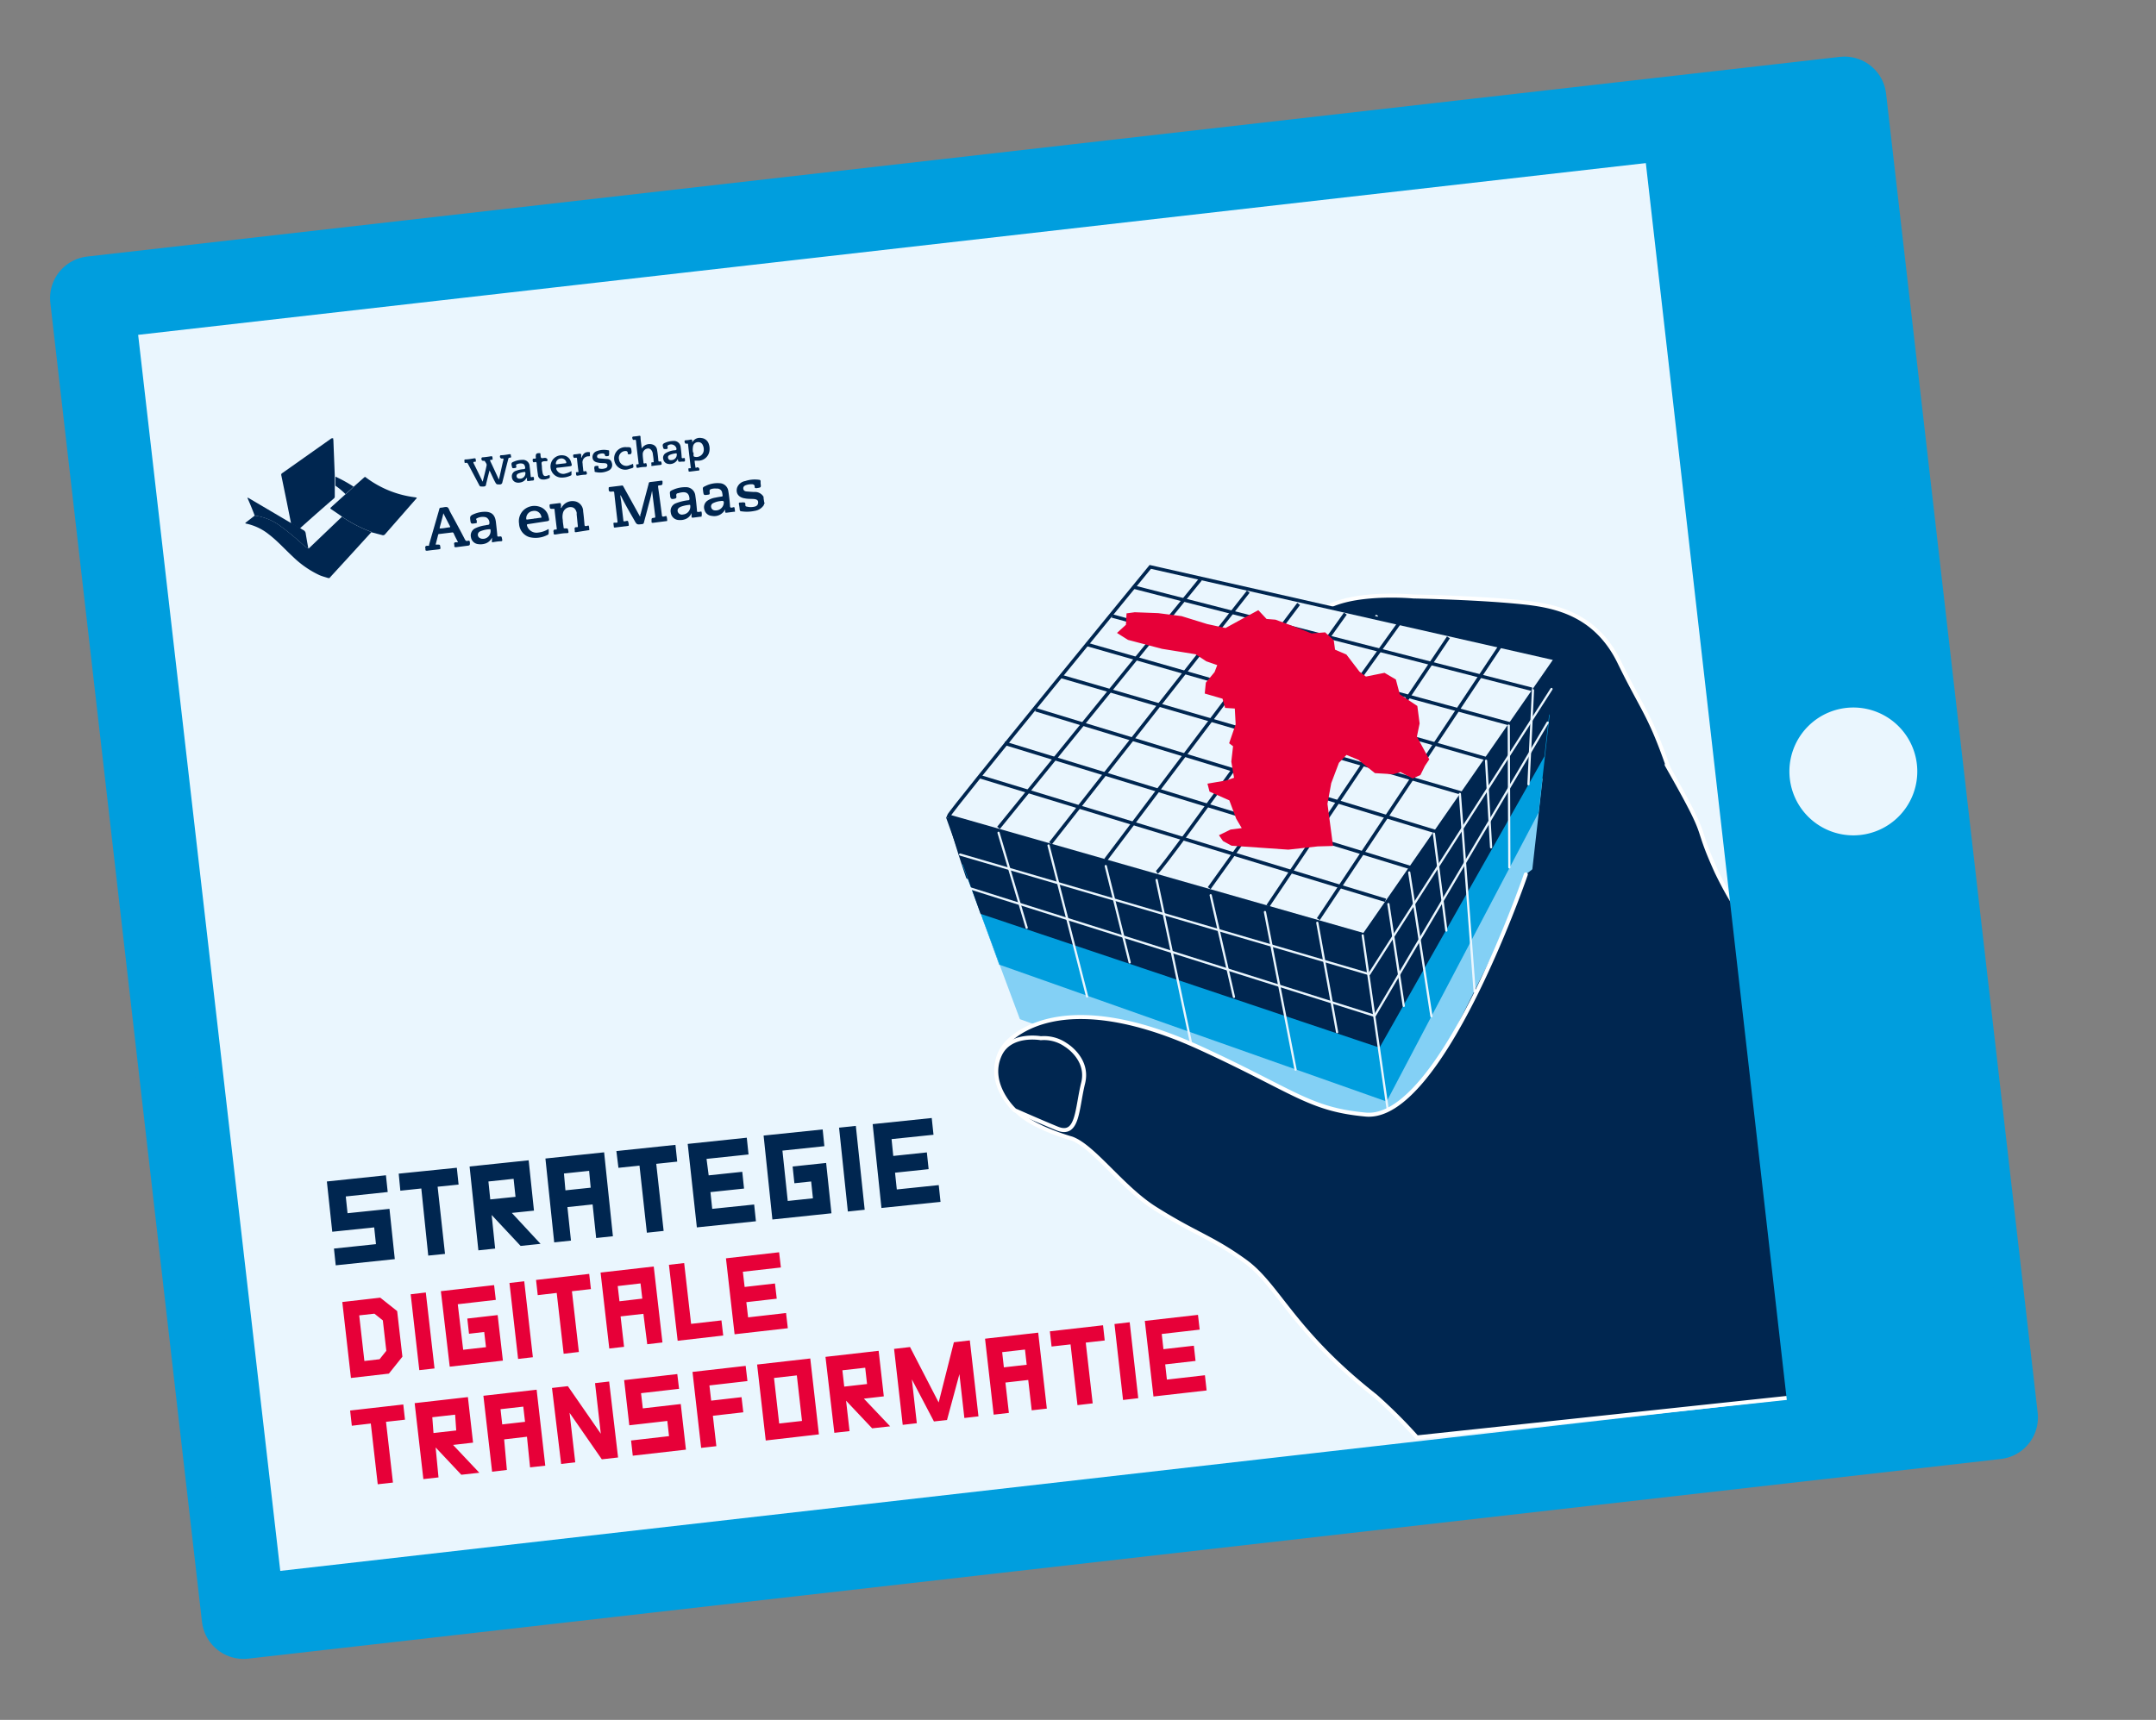 <svg id="Laag_1" data-name="Laag 1" xmlns="http://www.w3.org/2000/svg" xmlns:xlink="http://www.w3.org/1999/xlink" width="292" height="233" viewBox="0 0 292 233">
  <rect x="0" y="0" width="292" height="233" fill="#808080" stroke="none"/>
  <defs>
    <style>
      .cls-1, .cls-10, .cls-11, .cls-12, .cls-14, .cls-15, .cls-4, .cls-6, .cls-9 {
        fill: none;
      }

      .cls-2 {
        fill: #eaf6fe;
      }

      .cls-3 {
        clip-path: url(#clip-path);
      }

      .cls-15, .cls-4 {
        stroke: #009ede;
      }

      .cls-12, .cls-15, .cls-4, .cls-6 {
        stroke-linecap: round;
        stroke-linejoin: round;
      }

      .cls-4 {
        stroke-width: 11.32px;
      }

      .cls-5 {
        fill: #002650;
      }

      .cls-6 {
        stroke: #fff;
        stroke-width: 0.54px;
      }

      .cls-7 {
        fill: #009ede;
      }

      .cls-8 {
        fill: #83d0f5;
      }

      .cls-12, .cls-9 {
        stroke: #eaf6fe;
      }

      .cls-9 {
        stroke-width: 0.34px;
      }

      .cls-10, .cls-11 {
        stroke: #002650;
        stroke-width: 0.47px;
      }

      .cls-10, .cls-14 {
        stroke-miterlimit: 10;
      }

      .cls-12 {
        stroke-width: 0.3px;
      }

      .cls-13 {
        fill: #e70038;
      }

      .cls-14 {
        stroke: #e70038;
        stroke-width: 0.51px;
      }

      .cls-15 {
        stroke-width: 3.77px;
      }
    </style>
    <clipPath id="clip-path">
      <rect class="cls-1" x="6.78" y="7.67" width="269.23" height="217.07"/>
    </clipPath>
  </defs>
  <title>Ipad 2</title>
  <g>
    <polygon class="cls-2" points="12.44 40.38 249.82 13.33 270.35 192.03 32.98 219.08 12.44 40.38"/>
    <g class="cls-3">
      <polygon class="cls-4" points="12.44 40.38 249.82 13.33 270.35 192.03 32.98 219.08 12.44 40.38"/>
      <path class="cls-5" d="M227.59,108.14c-1.41-3.43-.58-1.26-2.09-5.44-2.19-6.07-3.24-6.94-6.19-13-3.09-6.32-8.33-7.5-12.2-8-6.28-.73-15.66-.89-15.66-.89s-7.07-.67-11.22,1.2c-3.37,1.51-4.19,1.45-1.95,6.4s20.22,1.94,20.22,1.94a26.25,26.25,0,0,1,2,6c.8,3.71,3.94-1.11,3.58,2s-13.36,45.83-11.26,54.33l17-15.93,18.61-27.67"/>
      <path class="cls-6" d="M227.59,108.14c-1.41-3.43-.58-1.26-2.09-5.44-2.19-6.07-3.24-6.94-6.19-13-3.09-6.32-8.33-7.5-12.2-8-6.28-.73-15.66-.89-15.66-.89s-7.07-.67-11.22,1.2c-3.37,1.51-4.19,1.45-1.95,6.4s20.22,1.94,20.22,1.94a26.25,26.25,0,0,1,2,6c.8,3.71,3.94-1.11,3.58,2s-13.36,45.83-11.26,54.33l17-15.93,18.61-27.67"/>
      <path class="cls-7" d="M135.32,130.68s51.18,19.61,52,19.83,5.87-11,7-12.54,6.38-11.6,7.52-14,5.58-9.15,5.82-11.4,2.47-14.48,1.42-13.83-20.44,38.19-21.51,39.84l-56.7-20.32Z"/>
      <path class="cls-5" d="M128.44,110.57c-.19.67,2.43,8.4,2.43,8.4a11.4,11.4,0,0,0,4.41,1.66c2.25.24,5.88,2.2,8,2.8s8.78,3.71,11.43,4,10.69,3.66,12.18,4.07,7.89,2.47,10.1,3.21,8.42,3.16,10.5,3.88c2-3.21,22.3-40.32,22.3-40.32l.95-9-26.05,37.45s-56-16.79-56.23-16.12"/>
      <path class="cls-8" d="M187.79,149.87,135.54,130.7l2.5,6.57,49.77,18.41c.43,0,19.54-40.31,19.54-40.31l.55-5.25s-20.22,39.72-20.11,39.75"/>
    </g>
    <line class="cls-9" x1="181.55" y1="90.26" x2="186.51" y2="83.36"/>
    <g class="cls-3">
      <path class="cls-2" d="M184.75,126.66,210.7,89.25,155.79,76.8s-27.14,33.1-27.33,33.77Z"/>
      <path class="cls-10" d="M184.75,126.66,210.7,89.25,155.79,76.8s-27.14,33.1-27.33,33.77Z"/>
      <path class="cls-11" d="M156.68,118.18c1-.64,25.53-35.05,25.53-35.05"/>
    </g>
    <line class="cls-10" x1="143.61" y1="91.61" x2="198.03" y2="107.47"/>
    <line class="cls-10" x1="135.24" y1="112.15" x2="162.58" y2="78.5"/>
    <line class="cls-10" x1="142.27" y1="114.25" x2="169.06" y2="80.16"/>
    <line class="cls-10" x1="149.74" y1="116.49" x2="175.88" y2="81.82"/>
    <line class="cls-10" x1="163.77" y1="120.32" x2="189.54" y2="84.37"/>
    <line class="cls-10" x1="171.72" y1="122.73" x2="196.17" y2="86.35"/>
    <line class="cls-10" x1="178.55" y1="124.52" x2="203.15" y2="87.58"/>
    <line class="cls-10" x1="132.74" y1="105.23" x2="187.66" y2="121.97"/>
    <line class="cls-10" x1="136.06" y1="100.69" x2="191.31" y2="117.62"/>
    <line class="cls-10" x1="140.27" y1="96.15" x2="195.19" y2="112.89"/>
    <line class="cls-10" x1="147.09" y1="87.27" x2="201.33" y2="102.79"/>
    <line class="cls-10" x1="150.62" y1="83.45" x2="204.63" y2="98.1"/>
    <line class="cls-10" x1="153.44" y1="79.51" x2="207.47" y2="93.38"/>
    <line class="cls-12" x1="135.18" y1="112.89" x2="137.16" y2="121.31"/>
    <polygon class="cls-13" points="152.82 83.32 152.74 84.76 151.7 85.71 152.87 86.45 157.43 87.65 162.02 88.39 163.49 89.36 165.19 89.95 164.72 91.18 163.56 92.58 163.44 93.77 165.78 94.45 166.12 95.66 167.48 95.75 167.61 98.16 166.77 100.6 167.27 100.98 167.02 103.17 167.42 105.54 166.13 105.98 163.85 106.37 164.03 107.06 166.7 108.24 167.66 110.81 168.59 112.39 166.74 112.63 165.47 113.25 165.81 113.74 166.87 114.32 174.48 114.85 178.46 114.41 180.25 114.36 179.53 108.89 180.05 106.03 181.12 103.2 182.3 101.97 184.11 102.72 186.31 104.49 188.67 104.63 189.7 104.32 191.34 105.18 192.19 104.8 192.76 103.64 193.28 102.86 191.63 99.84 192.01 98 191.72 95.79 189.36 94.22 188.83 92.22 187.47 91.42 184.93 91.93 183.93 91.16 182.19 88.88 180.58 88.19 180.4 86.87 179.38 85.93 177.6 86.07 174.86 85 172.69 84.2 171.42 84.1 170.37 82.98 168.61 83.93 166.02 85.35 163.43 84.79 159.97 83.72 156.86 83.32 153.7 83.2 152.82 83.32"/>
    <polygon class="cls-14" points="152.82 83.32 152.74 84.76 151.7 85.71 152.87 86.45 157.43 87.65 162.02 88.39 163.49 89.36 165.19 89.95 164.72 91.18 163.56 92.58 163.44 93.77 165.78 94.45 166.12 95.66 167.48 95.75 167.61 98.16 166.77 100.6 167.27 100.98 167.02 103.17 167.42 105.54 166.13 105.98 163.85 106.37 164.03 107.06 166.7 108.24 167.66 110.81 168.59 112.39 166.74 112.63 165.47 113.25 165.81 113.74 166.87 114.32 174.48 114.85 178.46 114.41 180.25 114.36 179.53 108.89 180.05 106.03 181.12 103.2 182.3 101.97 184.11 102.72 186.31 104.49 188.67 104.63 189.7 104.32 191.34 105.18 192.19 104.8 192.76 103.64 193.28 102.86 191.63 99.84 192.01 98 191.72 95.79 189.36 94.22 188.83 92.22 187.47 91.42 184.93 91.93 183.93 91.16 182.19 88.88 180.58 88.19 180.4 86.87 179.38 85.93 177.6 86.07 174.86 85 172.69 84.2 171.42 84.1 170.37 82.98 168.61 83.93 166.02 85.35 163.43 84.79 159.97 83.72 156.86 83.32 153.7 83.2 152.82 83.32"/>
    <polygon class="cls-8" points="133.04 124.42 138.13 138.07 188.72 156.27 207.42 118.77 208.93 105.41 186.52 140.9 133.04 124.42"/>
    <polygon class="cls-7" points="130.32 117.06 135.41 130.71 187.8 149.23 208.38 110.09 209.89 96.74 185.42 132.54 130.32 117.06"/>
    <polygon class="cls-5" points="128.12 110.72 132.8 123.8 186.84 141.93 209.17 102.47 210.68 89.11 184.63 126.56 128.12 110.72"/>
    <line class="cls-12" x1="135.24" y1="112.82" x2="139.05" y2="125.68"/>
    <line class="cls-12" x1="142.01" y1="114.54" x2="147.23" y2="134.99"/>
    <line class="cls-12" x1="149.76" y1="117.33" x2="153" y2="130.38"/>
    <line class="cls-12" x1="156.65" y1="119.22" x2="162.59" y2="147.39"/>
    <line class="cls-12" x1="163.97" y1="121.28" x2="167.12" y2="135.05"/>
    <line class="cls-12" x1="171.32" y1="123.56" x2="175.47" y2="144.91"/>
    <line class="cls-12" x1="178.41" y1="125.01" x2="181.09" y2="139.83"/>
    <line class="cls-12" x1="184.56" y1="126.72" x2="188.79" y2="156.18"/>
    <line class="cls-12" x1="188.04" y1="122.48" x2="190.12" y2="136.27"/>
    <line class="cls-12" x1="190.86" y1="118.19" x2="193.87" y2="137.68"/>
    <line class="cls-12" x1="194.21" y1="112.94" x2="195.89" y2="126.07"/>
    <line class="cls-12" x1="197.72" y1="107.56" x2="199.72" y2="134.33"/>
    <line class="cls-12" x1="201.27" y1="103.06" x2="201.95" y2="114.79"/>
    <line class="cls-12" x1="204.34" y1="98.29" x2="204.42" y2="117.51"/>
    <line class="cls-12" x1="207.62" y1="93.5" x2="207.01" y2="106.25"/>
    <polyline class="cls-12" points="130.04 115.77 185.44 131.97 210.13 93.34"/>
    <polyline class="cls-12" points="130.61 120.1 186.18 137.62 209.61 97.89"/>
    <g class="cls-3">
      <path class="cls-5" d="M225.73,103.62c6.27,11,3.45,7.2,6.73,14.45a51.64,51.64,0,0,0,3.86,6.71l6.45,64.52-50.87,5.43a67.77,67.77,0,0,0-5.62-5.6c-11.26-8.85-13.13-15-17.66-18.27s-6.68-3.66-12.24-7.18c-4.44-2.82-8.26-8.36-11.23-9.44,0,0-4.54-1.26-6.88-3.19s-5.36-7-1.26-10.39c4.41-3.62,12.89-4.5,25.63,1.36S177.3,150.3,185,151c10,.85,21.19-31.16,21.65-32.54"/>
      <path class="cls-6" d="M225.73,103.62c6.27,11,3.45,7.2,6.73,14.45a51.64,51.64,0,0,0,3.86,6.71l6.45,64.52-50.87,5.43a67.77,67.77,0,0,0-5.62-5.6c-11.26-8.85-13.13-15-17.66-18.27s-6.68-3.66-12.24-7.18c-4.44-2.82-8.26-8.36-11.23-9.44,0,0-4.54-1.26-6.88-3.19s-5.36-7-1.26-10.39c4.41-3.62,12.89-4.5,25.63,1.36S177.3,150.3,185,151c10,.85,21.19-31.16,21.65-32.54"/>
      <path class="cls-5" d="M135.43,142.89c1.39-3,5.54-2.24,5.54-2.24a5.14,5.14,0,0,1,3.39.92s3.14,1.87,2.34,5.14c-.88,3.54-.67,7.34-3.53,6.17-2.15-.88-5.73-2.46-5.73-2.46s-3.86-3.54-2-7.53"/>
      <path class="cls-6" d="M135.43,142.89c1.39-3,5.54-2.24,5.54-2.24a5.14,5.14,0,0,1,3.39.92s3.14,1.87,2.34,5.14c-.88,3.54-.67,7.34-3.53,6.17-2.15-.88-5.73-2.46-5.73-2.46S133.58,146.88,135.43,142.89Z"/>
    </g>
    <path class="cls-13" d="M156.22,189.19l7.2-.82-.23-2.06-5.15.59-.23-2.06,4.11-.47-.23-2.06-4.12.47-.23-2.06,5.14-.59-.23-2-7.2.82Zm-4.12.47,2.06-.24L153,179.13l-2.06.24Zm-9.68-7.24,2.57-.29.94,8.23,2.06-.24-.94-8.23,2.57-.29-.23-2.06-7.2.82Zm-6.69.76,3.09-.35.23,2.06-3.09.35Zm4,7.88,2.05-.23-1.17-10.29-7.2.82,1.17,10.29,2.06-.24-.47-4.11,3.09-.35Zm-13.24,1.51,1.77-.2,1.68-6.21.67,5.94,1.91-.22-1.17-10.29-2.16.25L127.13,190l-3.88-7.51-2.16.25,1.17,10.29,1.91-.22-.67-5.94Zm-9.06-5.07-3.09.35-.25-2.21,3.09-.35Zm.69,6,2.44-.27L117,189.48l2.7-.31L119,183l-7.2.82L113,194.11l2.06-.23-.47-4.12Zm-13.29-6.82,3.09-.35.7,6.17-3.09.35Zm-1.12,8.47,7.2-.83-1.17-10.28-7.2.82Zm-8.75,1,2.06-.23-.47-4.12,4.12-.47-.24-2.05-4.11.47-.24-2.06,5.15-.59-.24-2.06-7.2.82Zm-9.73-3.06,5.15-.59.23,2.06-5.14.59.23,2.06,7.2-.82-.7-6.18-5.14.59-.24-2.06,5.15-.59-.24-2-7.2.82Zm-8.32-5.3-2.15.24L76,198.33l1.91-.22-.77-6.71,4.37,6.3,2.2-.25L82.5,187.16l-1.91.22.78,6.85Zm-9.12,3.12,3.08-.35.24,2.06-3.09.35Zm4,7.88,2.06-.23-1.17-10.29-7.21.82,1.18,10.29,2-.24L68.28,195l3.09-.36Zm-10-5-3.08.35L58.55,192l3.09-.35Zm.69,6,2.44-.27-3.56-3.77,2.71-.31-.7-6.17-7.21.82,1.18,10.29,2.05-.23L59,196.09Zm-14.83-6.64,2.57-.3.94,8.23,2.06-.23-.94-8.23,2.57-.29-.23-2.06-7.2.82Z"/>
    <path class="cls-13" d="M99.49,180.76l7.21-.82-.24-2.06-5.14.59-.24-2.06,4.12-.47-.24-2.06-4.11.47-.24-2.06,5.15-.58-.24-2.06-7.2.82Zm-6.83-9.65-2.06.24,1.18,10.29,6.17-.71-.24-2.05-4.11.47Zm-9,3.12,3.09-.36.24,2.06-3.09.36Zm4,7.88,2.06-.24-1.18-10.29-7.2.82,1.18,10.29,2-.23-.47-4.12,3.09-.35Zm-14.83-6.65,2.57-.3.94,8.24,2.06-.24-.94-8.23,2.57-.29-.23-2.06-7.2.82Zm-2.66,8.64,2-.23-1.17-10.29-2,.23Zm-9.26,1.05,7.2-.82-.71-6.17-4.11.47.23,2.06,2.06-.24.24,2.06-3.09.35L62,176.69l5.15-.59-.23-2-7.21.82Zm-4.12.47,2.06-.23L57.67,175.1l-2.05.24Zm-3-8L51.5,175.8l-5.14.59,1.17,10.29,5.14-.59,1.83-2.29Zm-2.38,6.52-2.06.24-.7-6.18,2.06-.23,1.14.91.47,4.12Z"/>
    <rect class="cls-7" x="232.62" y="17.8" width="26.19" height="177.61" transform="translate(-10.49 28.5) rotate(-6.5)"/>
    <g class="cls-3">
      <path class="cls-5" d="M33.21,70.85l1.29-1a7.43,7.43,0,0,1,3.26,1.25,36.63,36.63,0,0,1,3.13,2.55,4.2,4.2,0,0,0,.87.65s.05,0,.06,0L46.32,70a17.58,17.58,0,0,0,4,2.07L47,75.71l-2.22,2.42c0,.05-.13.09-.13.18l-.21,0c-.39-.13-.8-.23-1.19-.4a13.15,13.15,0,0,1-3.6-2.51c-1.08-1-2.07-2.11-3.23-3a7.29,7.29,0,0,0-3.17-1.48v-.05"/>
      <path class="cls-5" d="M103.6,68.1c-.11.1-.11.25-.18.37a1.77,1.77,0,0,1-1.2.74,5,5,0,0,1-1.8.06c-.16,0-.22-.08-.24-.24a6.63,6.63,0,0,0-.11-.76c0-.13,0-.19.16-.19l.15,0a1.27,1.27,0,0,1,.46,0c.16.06.08.27.12.41a.14.14,0,0,0,.15.13,2.14,2.14,0,0,0,1.15,0,.55.55,0,0,0,.42-.59c0-.25-.18-.38-.53-.42s-.83,0-1.24-.09c-.87-.11-1.3-.69-1.08-1.45a1.42,1.42,0,0,1,1.1-.9A4.08,4.08,0,0,1,102.8,65c.13,0,.21.06.21.2s0,.18,0,.27c.08.58.08.57-.53.66-.2,0-.28,0-.27-.21s-.18-.33-.4-.32a2.25,2.25,0,0,0-.77.12c-.22.08-.4.21-.37.48s.22.36.46.38.69.06,1,.07a1.35,1.35,0,0,1,1.28.65c0,.27.07.53.1.8"/>
      <path class="cls-5" d="M45,59.38c.22-.06.08.14.15.19.06,1.63.13,3.26.19,4.89a.29.29,0,0,0,0,.1,8.43,8.43,0,0,0,0,1.23c0,.49,0,1,0,1.47a.33.33,0,0,1-.11.26q-2.32,2-4.63,4.08l-1.18-.69-.6-3-.72-3.51a.26.26,0,0,1,.15-.32l6.51-4.6.12-.09"/>
      <path class="cls-5" d="M50.31,72.06a17.58,17.58,0,0,1-4-2.07c-.48-.35-1-.7-1.45-1-.16-.11-.14-.17,0-.29l1.93-1.74c.38-.32.75-.64,1.09-1l1.42-1.26c.09-.08.16-.13.28,0a13.88,13.88,0,0,0,6.63,2.67l.23.05c0,.11-.08.16-.14.22l-4.14,4.73a.35.35,0,0,1-.4.12l-1.45-.38"/>
      <path class="cls-5" d="M88.3,66.53c-.13.77-.37,1.51-.56,2.26s-.36,1.34-.53,2A.24.24,0,0,1,87,71c-.75.09-.75.1-1.1-.54-.57-1-1.17-2-1.69-3.07a1.5,1.5,0,0,0-.19-.32c0,.29.07.57.11.86.09.83.19,1.67.29,2.5,0,.15,0,.23.23.19s.35-.11.41,0a1.53,1.53,0,0,1,.1.54c0,.08-.06.08-.12.09l-1.76.22c-.06,0-.13,0-.14-.06l-.06-.5c0-.09.06-.09.12-.1l.26,0c.13,0,.19,0,.17-.19-.15-1.28-.3-2.56-.44-3.84,0-.16-.06-.21-.23-.19-.47.06-.54,0-.52-.48,0-.11.06-.12.14-.13l1.63-.2a.16.16,0,0,1,.19.08l2.28,4.12c.08-.1,0-.24.09-.37.36-1.37.73-2.74,1.09-4.11,0-.12.07-.18.21-.2q.74-.08,1.47-.18c.14,0,.19,0,.19.15a.09.09,0,0,0,0,0c0,.43,0,.43-.4.49-.14,0-.22,0-.2.21q.27,1.89.51,3.78c0,.21.09.27.3.22s.3-.1.34,0a1.73,1.73,0,0,1,.08.56c0,.08-.09.07-.14.07l-1.78.23c-.14,0-.2,0-.2-.15a.31.31,0,0,0,0-.1c0-.38,0-.39.33-.43.18,0,.19-.09.17-.23-.14-1.12-.28-2.24-.42-3.39"/>
      <path class="cls-5" d="M60.05,69.54q-.06.27-.12.51c-.12.47-.25.93-.37,1.4,0,.07-.07.15.08.14.41,0,.82-.11,1.24-.15.09,0,.11-.06.07-.14-.3-.58-.6-1.16-.9-1.76M59,73.78l.23,0c.36,0,.36,0,.4.29s.08.31-.28.36-1,.11-1.48.18c-.18,0-.26,0-.25-.19a.31.31,0,0,0,0-.1c-.08-.25,0-.4.29-.38s.18-.11.22-.22c.45-1.57.91-3.14,1.36-4.71,0-.17.12-.24.29-.24s.58-.14.79-.06.28.42.4.64c.68,1.25,1.36,2.49,2,3.74.09.16.19.24.38.18s.27,0,.29.2c0,.42,0,.42-.38.47l-1.48.19c-.18,0-.26,0-.25-.19a.3.3,0,0,0,0-.13c-.08-.25,0-.36.29-.35s.2,0,.12-.19c-.17-.32-.34-.65-.49-1a.2.2,0,0,0-.26-.13l-1.66.2c-.08,0-.17,0-.19.12L59,73.78"/>
      <path class="cls-5" d="M75.92,68.81a.13.13,0,0,0,.16-.09,1.69,1.69,0,0,1,1.9-.78,1.38,1.38,0,0,1,1,1.34c.08.59.13,1.18.18,1.77,0,.19.08.26.28.21s.27-.1.31,0a2.17,2.17,0,0,1,.06.57s-.06,0-.1,0L78,72.1c-.12,0-.15,0-.16-.13a1.36,1.36,0,0,0,0-.2c-.06-.22,0-.37.26-.35.14,0,.17,0,.16-.18-.06-.52-.1-1-.16-1.56a1.09,1.09,0,0,0,0-.25c-.13-.47-.38-.71-.76-.73a1.07,1.07,0,0,0-1.06.67,2.12,2.12,0,0,0-.06,1.06c0,.35.08.69.11,1,0,.15.07.17.21.15.38,0,.36,0,.43.33s0,.3-.26.32c-.49,0-1,.11-1.47.18-.18,0-.27,0-.26-.19a.34.34,0,0,0,0-.1c-.07-.24,0-.4.28-.38.12,0,.16,0,.14-.17-.1-.83-.2-1.65-.29-2.48,0-.13,0-.17-.19-.15-.44,0-.43,0-.49-.39,0-.17,0-.24.2-.25l1.14-.14c.12,0,.19,0,.19.14a1.24,1.24,0,0,1,0,.47"/>
      <path class="cls-5" d="M66.3,63.74c-.17.66-.33,1.27-.47,1.87,0,.2-.13.31-.36.3l-.23,0c-.16,0-.24,0-.32-.16l-1.51-2.85c-.07-.14-.13-.24-.33-.19s-.16-.11-.17-.21-.08-.24.13-.26c.4,0,.81-.09,1.21-.15.22,0,.17.12.18.22s.1.25-.12.25-.23.07-.14.25c.4.8.79,1.61,1.2,2.45.19-.75.38-1.46.53-2.18.06-.25-.16-.44-.26-.65,0,0-.12,0-.17,0s-.24,0-.26-.2,0-.27.22-.28.72-.08,1.08-.14c.21,0,.19.1.19.21s.11.27-.13.27-.22.07-.14.24c.39.81.76,1.63,1.14,2.45.13-.57.26-1.13.38-1.7.08-.34.15-.68.24-1,0-.14,0-.18-.15-.16a.27.27,0,0,1-.31-.37c0-.07.09-.07.14-.08.38,0,.76-.08,1.14-.14.18,0,.18.08.18.19s.13.27-.11.28-.21.09-.25.22c-.26,1-.53,2.07-.79,3.11a.33.33,0,0,1-.35.3c-.45,0-.45,0-.64-.34s-.48-1-.75-1.56"/>
      <path class="cls-5" d="M92.49,69.7a1.07,1.07,0,0,0,1-1.15c0-.11,0-.18-.17-.15a4.52,4.52,0,0,0-1.09.24c-.37.15-.52.38-.44.68a.6.6,0,0,0,.72.38m1.15-.2a1.46,1.46,0,0,1-.92.86,1.93,1.93,0,0,1-.79.09,1.13,1.13,0,0,1-1.1-1,1.1,1.1,0,0,1,.69-1.27,6.72,6.72,0,0,1,1.66-.41c.17,0,.19-.08.18-.24-.08-.89-.64-.94-1.39-.76l-.15.05c-.22,0-.28.16-.24.38s0,.33-.31.38-.47.05-.53-.39v-.08c-.07-.56-.07-.56.49-.8a4,4,0,0,1,1.59-.31,1.26,1.26,0,0,1,1.33,1.14c.1.64.16,1.29.22,1.93,0,.31,0,.3.35.27.09,0,.24-.09.27,0A1.22,1.22,0,0,1,95,70s-.09,0-.14,0l-1,.13c-.16,0-.2,0-.2-.17s0-.33,0-.49"/>
      <path class="cls-5" d="M65.44,73a1.05,1.05,0,0,0,1-1.16c0-.07,0-.16-.12-.14A3.6,3.6,0,0,0,65,72a.5.5,0,0,0,0,.9.72.72,0,0,0,.5.08m1.13-.15a1.52,1.52,0,0,1-.91.81,2.1,2.1,0,0,1-.93.08,1.11,1.11,0,0,1-1-.91,1.08,1.08,0,0,1,.59-1.25,4.64,4.64,0,0,1,1.41-.4h0c.16-.08.43,0,.48-.18a.81.81,0,0,0-.45-.9,1.7,1.7,0,0,0-1.25.15c-.15.07-.06.19,0,.29,0,.39.09.33-.32.39s-.49.06-.55-.42-.08-.62.52-.86a3.78,3.78,0,0,1,1.69-.29c.76.08,1.14.5,1.25,1.36.07.6.14,1.2.19,1.81,0,.16.06.2.23.18.37-.06.35,0,.42.32s0,.31-.28.32-.58.06-.88.11-.21,0-.21-.18,0-.29,0-.43"/>
      <path class="cls-5" d="M97.59,67.88a2.88,2.88,0,0,0-1,.28.48.48,0,0,0-.27.57.52.52,0,0,0,.46.41A1.1,1.1,0,0,0,98,68.32c.09-.44,0-.5-.42-.44M98.21,69a1.64,1.64,0,0,1-1.8.89,1.1,1.1,0,0,1-1-.82,1.08,1.08,0,0,1,.46-1.28,2.7,2.7,0,0,1,1-.37q.42-.09.84-.15c.14,0,.18-.07.15-.2a3.39,3.39,0,0,0-.08-.44.69.69,0,0,0-.73-.44,2.2,2.2,0,0,0-.44,0c-.5.09-.54.13-.49.6,0,.13,0,.19-.16.22-.66.1-.66.11-.74-.54-.06-.45-.06-.45.37-.65a3.63,3.63,0,0,1,1.86-.36,1.22,1.22,0,0,1,1.18,1,20.69,20.69,0,0,1,.24,2.08c0,.2.09.27.3.22s.26-.1.3,0a2.17,2.17,0,0,1,.07.57s-.09,0-.14,0l-1,.13c-.15,0-.18,0-.19-.16s0-.3,0-.45"/>
      <path class="cls-5" d="M72.3,70.25c.29,0,.57-.08.85-.1s.18-.08.15-.22a.94.94,0,0,0-1.13-.7,1,1,0,0,0-.9,1c0,.13,0,.16.16.15l.87-.11m2,1.39a2.72,2.72,0,0,1,0,.63.16.16,0,0,1-.1.15,3.47,3.47,0,0,1-2.49.33,2,2,0,0,1-1.41-1.84,2.06,2.06,0,0,1,.62-1.83,2.18,2.18,0,0,1,2.1-.47A1.78,1.78,0,0,1,74.29,70c.15.57.14.57-.46.65L71.56,71c-.2,0-.22.09-.17.25a1.34,1.34,0,0,0,1.49.9,3.22,3.22,0,0,0,1.2-.37l.19-.1"/>
      <path class="cls-5" d="M93.93,61.3c0,.14,0,.28,0,.42a.16.16,0,0,0,.15.16,1,1,0,0,0,1.21-.71,1.31,1.31,0,0,0-.1-.85.65.65,0,0,0-.71-.42.68.68,0,0,0-.62.58,2.27,2.27,0,0,0,0,.82M93.73,60A1.13,1.13,0,0,1,95,59.34a1.16,1.16,0,0,1,1,.82,1.93,1.93,0,0,1,.09.89,1.53,1.53,0,0,1-1.64,1.36l-.37,0c0,.28.07.56.1.83s.15.07.23.07a.28.28,0,0,1,.3.37c0,.08-.1.07-.15.07l-1.11.14c-.17,0-.2,0-.2-.17s-.11-.28.14-.28.17-.08.15-.2c-.12-1-.24-2-.35-3,0-.17-.11-.16-.23-.13s-.21-.09-.24-.23,0-.24.2-.24a3.33,3.33,0,0,0,.54-.07c.23-.06.31,0,.3.24a.77.77,0,0,0,0,.18"/>
      <path class="cls-5" d="M86.87,60.73c.09,0,.11-.07.15-.12a1.25,1.25,0,0,1,1.32-.4A.88.88,0,0,1,89,61c.08.44.12.89.16,1.34,0,.14.06.22.22.17s.2.1.22.22.05.24-.16.26-.68.07-1,.12-.22-.05-.21-.19-.12-.28.13-.29.18,0,.16-.18c0-.34-.07-.68-.11-1s-.28-.71-.64-.69a.76.76,0,0,0-.72.81c0,.37.07.73.1,1.09,0,.14.1.15.2.11.26-.08.21.11.25.25s0,.22-.21.24q-.5,0-1,.12c-.18,0-.2-.06-.2-.19s-.12-.29.13-.29.17-.08.16-.21c-.12-1-.24-1.95-.34-2.92,0-.17-.08-.23-.24-.18s-.23-.07-.26-.22,0-.23.21-.24a5.9,5.9,0,0,0,.72-.09c.13,0,.17,0,.18.14,0,.53.14,1.05.15,1.58"/>
      <path class="cls-5" d="M91,62.33a.74.74,0,0,0,.66-.77c0-.1,0-.16-.15-.14a3,3,0,0,0-.73.18c-.21.08-.36.21-.29.46s.25.3.51.27m.77-.09a1.19,1.19,0,0,1-1.26.61.78.78,0,0,1-.67-.61.73.73,0,0,1,.35-.87A2.73,2.73,0,0,1,91.38,61c.23,0,.28-.1.22-.31a.75.75,0,0,0-1.17-.32c-.09.08,0,.17,0,.25s0,.21-.18.22c-.41,0-.38,0-.47-.33s.06-.43.33-.54a2.91,2.91,0,0,1,1.08-.23.91.91,0,0,1,1,.85c.06.42.1.85.13,1.27,0,.16,0,.26.24.2s.19.11.21.23,0,.25-.16.25a1.65,1.65,0,0,0-.31,0c-.44.05-.44.05-.5-.38"/>
      <path class="cls-5" d="M71.16,64.1c0-.06,0-.18-.12-.16a2.61,2.61,0,0,0-.87.23.35.35,0,0,0,.12.67.74.74,0,0,0,.87-.74m.13.67a1.11,1.11,0,0,1-.72.57c-.69.19-1.23-.14-1.25-.78a.77.77,0,0,1,.57-.78,3.52,3.52,0,0,1,1-.22c.2,0,.27-.09.23-.28s-.11-.41-.36-.47a1.19,1.19,0,0,0-.83.13c-.09.05,0,.17,0,.26s0,.18-.16.2c-.41.06-.38.06-.47-.33s.06-.44.32-.54a2.87,2.87,0,0,1,1.11-.23.9.9,0,0,1,1,.88c.06.42.1.84.14,1.27,0,.15,0,.23.23.17s.2.09.22.22,0,.26-.17.26a3,3,0,0,0-.52.07c-.21,0-.29,0-.26-.22a1.09,1.09,0,0,0,0-.18"/>
      <path class="cls-5" d="M76,62.83l.54-.06c.16,0,.18-.08.14-.21a.67.67,0,0,0-.79-.44.72.72,0,0,0-.61.68c0,.12.07.11.15.1l.57-.07m1.4,1c0,.17,0,.3,0,.43s-.05.14-.12.17a2.74,2.74,0,0,1-1.41.26,1.51,1.51,0,0,1,.4-3,1.22,1.22,0,0,1,1.07.92c.17.52.17.52-.4.59s-.93.12-1.4.16c-.22,0-.23.12-.16.28a1,1,0,0,0,1.21.51,2.53,2.53,0,0,0,.79-.32"/>
      <path class="cls-5" d="M80.49,63.59a.26.26,0,0,1,0-.07c0-.37,0-.36.33-.41.17,0,.25,0,.24.18s.09.19.23.21a1.46,1.46,0,0,0,.69-.06.36.36,0,0,0,.29-.39c0-.21-.16-.28-.35-.3s-.63,0-.93-.08c-.46-.07-.69-.29-.74-.65a.84.84,0,0,1,.54-.89A2.75,2.75,0,0,1,82.36,61c.09,0,.14,0,.14.15a1.66,1.66,0,0,0,0,.22c0,.38,0,.44-.43.43-.13,0-.12-.08-.13-.15s-.12-.22-.29-.22a1.35,1.35,0,0,0-.56.1.31.31,0,0,0-.22.33c0,.15.14.22.29.24l1,.08c.42,0,.62.2.7.52a.83.83,0,0,1-.34,1,2.64,2.64,0,0,1-1.85.25c-.24,0-.09-.27-.16-.37"/>
      <path class="cls-5" d="M85.73,62.8c.06.58.21.53-.48.72a1.5,1.5,0,0,1-2-.94,1.53,1.53,0,0,1,1.59-2c.63,0,.63,0,.7.58,0,.31-.08.42-.41.38-.14,0-.11-.14-.11-.22s-.09-.21-.25-.22a.92.92,0,0,0-.93,1.15,1,1,0,0,0,1.42.77,4.52,4.52,0,0,0,.47-.18"/>
      <path class="cls-5" d="M74.41,64.28c.11.46.1.48-.33.61a1.35,1.35,0,0,1-.56.07.63.63,0,0,1-.66-.61q-.12-.78-.18-1.56c0-.18-.09-.24-.26-.18s-.25,0-.27-.21,0-.27.21-.26.26-.07.2-.24v0c0-.41.07-.52.52-.51.13,0,.11.08.12.15s0,.4.1.49.33,0,.5,0,.4.11.34.37a.11.11,0,0,1-.09.08H74c-.21,0-.51,0-.61.12s0,.4,0,.61a4.71,4.71,0,0,0,.11.91c.1.36.26.44.63.32l.29-.1"/>
      <path class="cls-5" d="M78.76,62c.24-.58.48-.76.94-.76.13,0,.22,0,.2.18a1.22,1.22,0,0,0,0,.27c0,.09,0,.12-.13.13a.81.81,0,0,0-.86,1c0,.28.06.56.08.84s.08.21.24.17.22.08.25.22,0,.24-.19.26c-.36,0-.71.07-1.06.13-.19,0-.2-.07-.2-.2s-.12-.28.13-.28.19,0,.17-.2c-.07-.52-.13-1.05-.18-1.58,0-.17-.08-.2-.23-.16s-.26,0-.29-.23.08-.23.24-.24a5.59,5.59,0,0,0,.59-.08c.18,0,.26,0,.26.2a3.39,3.39,0,0,0,0,.37"/>
      <path class="cls-5" d="M47.88,65.94c-.34.35-.71.67-1.09,1a9.34,9.34,0,0,0-1.36-1.14,8.43,8.43,0,0,1,0-1.23,18.82,18.82,0,0,1,2.49,1.38"/>
      <path class="cls-5" d="M39.56,70.91l1.18.69a3,3,0,0,0,.3.19.6.6,0,0,1,.37.52c.11.67.23,1.34.35,2a4,4,0,0,1-.87-.65,38.25,38.25,0,0,0-3.13-2.55,7.43,7.43,0,0,0-3.26-1.25c-.31-.81-.63-1.61-1-2.43.13,0,.19.06.27.1l5.65,3.33.09,0"/>
      <rect class="cls-15" x="22" y="26.32" width="238.81" height="181.35" transform="translate(-12.34 16.76) rotate(-6.5)"/>
      <path class="cls-2" d="M251,113.17a8.66,8.66,0,1,0-8.65-8.65,8.66,8.66,0,0,0,8.65,8.65"/>
    </g>
  </g>
  <path class="cls-5" d="M119.38,163.65l8-.83-.24-2.27-5.68.59-.24-2.27,4.55-.48-.24-2.27-4.55.48-.23-2.28,5.68-.59-.24-2.27-8,.83Zm-4.55.48,2.28-.24-1.2-11.36-2.27.24Zm-10.22,1.08,8-.84-.72-6.82-4.54.48.24,2.27,2.27-.24.24,2.28-3.41.36-.72-6.82,5.68-.6-.23-2.27-8,.83Zm-10.23,1.07,8-.83-.24-2.27-5.68.59-.24-2.27,4.55-.48-.24-2.27-4.55.48L95.69,157l5.69-.6-.24-2.27-8,.84Zm-10.62-8.07,2.85-.3,1,9.09,2.27-.24-1-9.09,2.84-.3-.24-2.27-8,.84Zm-7.38.77,3.41-.36L80,160.9l-3.42.36Zm4.36,8.74,2.27-.24-1.19-11.37-7.95.84,1.19,11.36,2.27-.24-.48-4.54,3.41-.36Zm-10.92-5.58-3.42.35-.25-2.43,3.41-.36Zm.69,6.65,2.7-.28-3.89-4.19,3-.31-.72-6.82-8,.84,1.19,11.36,2.27-.24-.47-4.55Zm-16.29-7.48,2.84-.3L58,170.1l2.27-.23-1-9.1,2.84-.29-.24-2.28L54,159ZM45,166.87l5.68-.59.24,2.27-5.69.6.24,2.27,8-.84-.72-6.81-5.68.59-.24-2.27,5.68-.6-.24-2.27-8,.84Z"/>
</svg>
